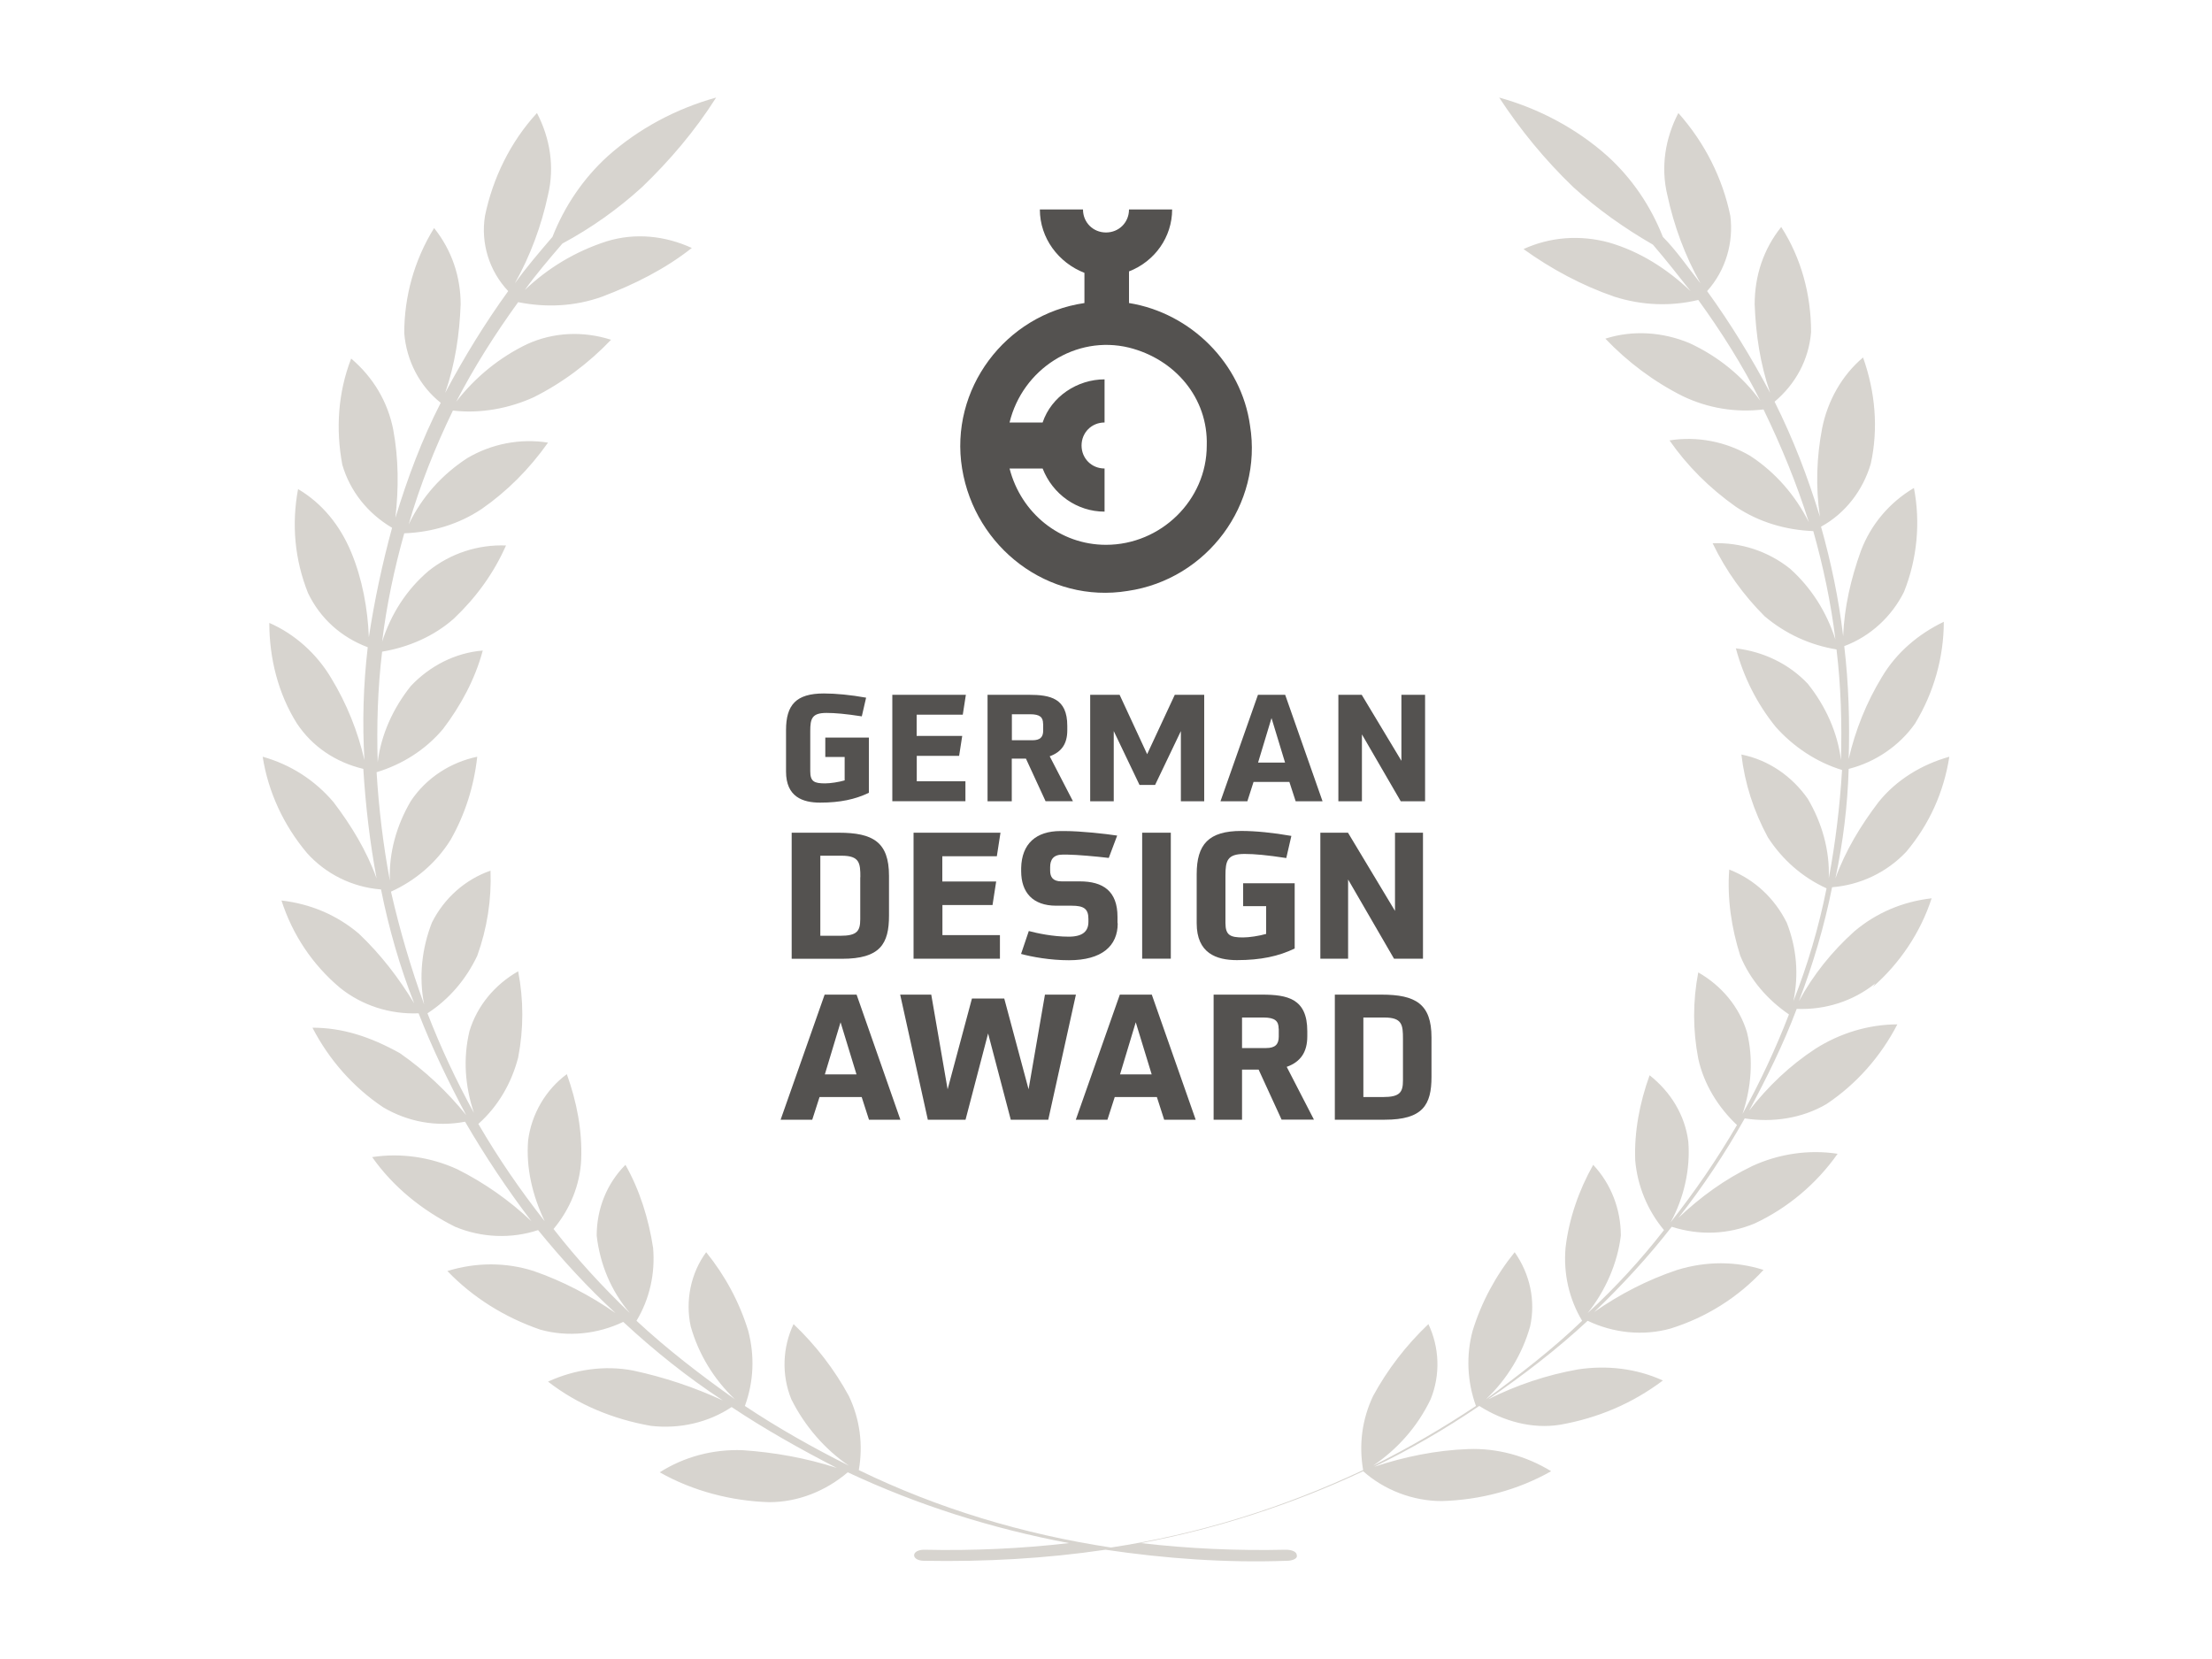 <?xml version="1.0" encoding="UTF-8"?>
<svg id="Ebene_1" data-name="Ebene 1" xmlns="http://www.w3.org/2000/svg" viewBox="0 0 200 150">
  <defs>
    <style>
      .cls-1 {
        fill: #545250;
      }

      .cls-1, .cls-2 {
        stroke-width: 0px;
      }

      .cls-2 {
        fill: #d7d4cf;
      }
    </style>
  </defs>
  <path class="cls-2" d="m169.35,89.22c2.4-2.1,4.3-4.9,5.3-8-2.6.3-5,1.3-7,3-2,1.8-3.7,3.9-5,6.3,1.3-3.4,2.3-6.8,3-10.3,2.5-.2,4.9-1.3,6.7-3.2,2.1-2.5,3.4-5.4,3.9-8.6-2.5.7-4.8,2.1-6.4,4.1-1.6,2.1-3,4.4-3.9,6.9.7-3.3,1.1-6.6,1.2-9.9,2.4-.6,4.6-2.1,6-4.1,1.7-2.8,2.6-6,2.6-9.2-2.3,1.1-4.3,2.8-5.6,5-1.4,2.3-2.4,4.8-3,7.4.1-3.4,0-6.8-.4-10.2,2.4-.9,4.3-2.7,5.4-4.9,1.2-3,1.5-6.3.9-9.4-2.2,1.3-3.9,3.3-4.8,5.7-.9,2.5-1.5,5.1-1.6,7.7-.4-3.4-1.1-6.7-2-9.9,2.2-1.2,3.8-3.3,4.5-5.7.7-3.2.4-6.5-.7-9.6-1.9,1.6-3.2,3.9-3.7,6.4-.5,2.6-.6,5.3-.2,8-1.1-3.6-2.4-7-4.1-10.4,1.9-1.6,3.1-3.8,3.3-6.3,0-3.4-.9-6.7-2.7-9.5-1.6,2-2.4,4.4-2.4,7,.1,2.7.5,5.4,1.4,8-1.7-3.2-3.6-6.3-5.7-9.2,1.7-1.9,2.4-4.4,2.1-6.8-.7-3.4-2.3-6.6-4.7-9.3-1.2,2.3-1.6,4.9-1,7.4.6,2.8,1.6,5.5,3,8-1.1-1.4-2.2-3-3.4-4.2-1.1-2.8-2.8-5.3-5-7.3-2.8-2.5-6.2-4.3-9.8-5.3,1.9,2.9,4.1,5.6,6.7,8.1,2.2,2,4.6,3.7,7.2,5.2,1.2,1.4,2.3,2.8,3.4,4.2-2.1-2-4.6-3.6-7.4-4.4-2.6-.7-5.3-.5-7.7.6,2.5,1.8,5.3,3.3,8.2,4.3,2.5.8,5.1.9,7.6.3,2.1,2.9,4,5.9,5.6,9.1-1.6-2.2-3.8-4-6.4-5.2-2.4-1-5.1-1.2-7.6-.4,2,2.1,4.4,3.9,7,5.2,2.3,1.1,4.8,1.5,7.3,1.2,1.6,3.3,3,6.7,4.1,10.2-1.2-2.4-3-4.5-5.3-6-2.2-1.3-4.8-1.8-7.3-1.4,1.6,2.3,3.6,4.3,6,6,2.1,1.4,4.5,2.1,7,2.2.9,3.2,1.6,6.5,2,9.8-.8-2.5-2.2-4.7-4.1-6.4-2-1.6-4.5-2.4-7-2.3,1.2,2.5,2.8,4.7,4.7,6.6,1.9,1.6,4.1,2.6,6.5,3,.4,3.3.5,6.7.4,10-.3-2.5-1.4-4.9-3-6.9-1.7-1.8-4-2.9-6.5-3.2.7,2.6,1.9,5,3.6,7.1,1.6,1.8,3.7,3.2,6,3.9-.2,3.3-.6,6.6-1.2,9.8.1-2.5-.6-5-1.9-7.2-1.4-2-3.5-3.5-6-4,.3,2.6,1.1,5.1,2.4,7.5,1.3,2,3.1,3.6,5.3,4.6-.7,3.5-1.7,6.9-3,10.2.5-2.4.3-4.8-.6-7.1-1.1-2.2-2.9-3.9-5.2-4.8-.2,2.6.2,5.3,1,7.8.9,2.2,2.5,4,4.4,5.3-1.2,3.1-2.6,6.1-4.2,9,.8-2.4,1-5,.4-7.4-.7-2.3-2.3-4.2-4.4-5.4-.5,2.6-.5,5.2,0,7.8.5,2.3,1.8,4.4,3.5,6-1.8,3.1-3.8,6-6,8.8,1.2-2.2,1.8-4.8,1.6-7.3-.3-2.4-1.6-4.5-3.5-6-.9,2.5-1.4,5.1-1.3,7.7.2,2.3,1.1,4.5,2.6,6.3-2.1,2.7-4.4,5.2-6.9,7.5,1.6-2,2.7-4.5,3-7,0-2.4-.9-4.7-2.5-6.4-1.3,2.3-2.2,4.9-2.5,7.5-.2,2.3.3,4.6,1.5,6.6-2.7,2.6-5.7,4.9-8.7,7.1,1.9-1.8,3.3-4.1,4-6.6.5-2.3,0-4.7-1.4-6.7-1.7,2.1-3,4.5-3.8,7.1-.6,2.2-.5,4.6.3,6.8-3,2-6.1,3.8-9.3,5.4,2.2-1.5,4-3.5,5.2-6,.9-2.2.8-4.7-.2-6.8-2,1.9-3.7,4.1-5,6.5-1,2.1-1.3,4.4-.9,6.7-7.2,3.4-14.9,5.8-22.8,7-7.9-1.2-15.6-3.5-22.8-7,.4-2.3.1-4.6-.9-6.7-1.3-2.4-3-4.6-5-6.5-1,2.1-1.1,4.6-.2,6.8,1.2,2.4,3,4.5,5.2,6-3.2-1.6-6.4-3.4-9.4-5.4.8-2.2.9-4.5.3-6.8-.8-2.6-2.1-5-3.8-7.1-1.4,1.9-1.9,4.4-1.4,6.7.7,2.5,2.1,4.8,4,6.6-3.1-2.2-6.1-4.5-8.9-7.1,1.2-2,1.7-4.3,1.5-6.6-.4-2.6-1.2-5.2-2.5-7.5-1.7,1.7-2.6,4-2.6,6.4.3,2.6,1.3,5,3,7-2.5-2.4-4.8-4.9-6.9-7.6,1.5-1.8,2.4-4,2.5-6.3.1-2.6-.4-5.2-1.3-7.7-1.9,1.4-3.2,3.6-3.5,6-.2,2.5.4,5,1.5,7.3-2.2-2.8-4.2-5.7-6-8.8,1.8-1.6,3-3.7,3.6-6,.5-2.6.5-5.2,0-7.8-2.1,1.2-3.7,3.1-4.4,5.4-.6,2.5-.4,5,.4,7.4-1.6-2.9-3-5.9-4.2-9,2-1.3,3.5-3.1,4.5-5.2.9-2.5,1.3-5.1,1.2-7.7-2.3.8-4.2,2.5-5.3,4.7-.9,2.3-1.2,4.9-.7,7.4-1.2-3.3-2.2-6.7-3-10.2,2.2-1,4.1-2.6,5.4-4.7,1.3-2.3,2.1-4.8,2.4-7.5-2.4.5-4.6,1.9-6,4-1.3,2.2-2,4.7-1.9,7.2-.6-3.2-1-6.5-1.2-9.8,2.3-.7,4.4-2,6-3.9,1.6-2.1,2.9-4.5,3.6-7.1-2.5.2-4.8,1.4-6.5,3.2-1.6,2-2.7,4.4-3,6.9-.1-3.3,0-6.7.4-10,2.4-.4,4.7-1.4,6.5-3,2-1.9,3.6-4.1,4.7-6.6-2.5-.1-5,.7-7,2.3-2,1.7-3.4,3.9-4.2,6.4.4-3.3,1.1-6.6,2-9.8,2.5-.1,4.9-.8,7-2.2,2.3-1.6,4.3-3.6,6-6-2.5-.4-5.1.1-7.3,1.4-2.3,1.5-4.1,3.5-5.3,6,1-3.5,2.4-7,4-10.3,2.5.3,5.1-.2,7.3-1.2,2.6-1.3,5-3.1,7-5.2-2.5-.8-5.2-.7-7.6.4-2.5,1.2-4.7,3-6.4,5.2,1.6-3.1,3.5-6.1,5.6-9,2.5.5,5.1.4,7.6-.5,2.9-1.1,5.7-2.5,8.1-4.4-2.4-1.1-5.1-1.4-7.7-.6-2.8.9-5.3,2.4-7.4,4.4,1-1.4,2.2-2.8,3.4-4.2,2.6-1.4,5-3.1,7.2-5.1,2.5-2.4,4.8-5.1,6.7-8.1-3.6,1-7,2.8-9.8,5.3-2.2,2-3.9,4.5-5,7.3-1.2,1.4-2.4,2.8-3.4,4.2,1.4-2.5,2.4-5.2,3-8,.6-2.5.2-5.1-1-7.4-2.4,2.6-4,5.9-4.7,9.3-.4,2.5.4,5,2.1,6.8-2.1,2.9-4,6-5.7,9.2.9-2.6,1.3-5.3,1.4-8,0-2.5-.8-4.9-2.4-6.9-1.8,2.9-2.7,6.2-2.7,9.5.2,2.5,1.4,4.8,3.3,6.3-1.7,3.3-3,6.8-4.1,10.4.3-2.7.3-5.3-.2-8-.5-2.5-1.8-4.7-3.8-6.4-1.2,3.1-1.4,6.4-.8,9.6.7,2.4,2.3,4.4,4.5,5.7-.9,3.3-1.6,6.6-2.1,9.9-.1-2.6-.6-5.3-1.6-7.7s-2.6-4.4-4.8-5.7c-.6,3.2-.3,6.4.9,9.4,1.1,2.3,3,4,5.4,4.9-.4,3.4-.5,6.8-.3,10.2-.6-2.6-1.6-5.1-3-7.4-1.3-2.2-3.3-4-5.6-5,0,3.2.8,6.4,2.5,9.1,1.4,2.1,3.5,3.5,6,4.1.2,3.3.6,6.7,1.2,9.9-.9-2.5-2.3-4.8-3.9-6.9-1.7-2-3.9-3.4-6.4-4.1.5,3.2,1.9,6.2,4,8.7,1.7,1.9,4.1,3.1,6.7,3.3.7,3.5,1.7,7,3,10.3-1.4-2.3-3-4.4-5-6.3-2-1.7-4.4-2.7-7-3,1,3.1,2.8,5.8,5.3,7.9,2,1.6,4.5,2.4,7.1,2.3,1.2,3.1,2.7,6.2,4.3,9.2-1.7-2.1-3.7-4-6-5.6-2.7-1.5-5.2-2.3-7.9-2.3,1.5,2.9,3.7,5.4,6.4,7.2,2.2,1.3,4.8,1.8,7.4,1.3,1.8,3.1,3.8,6.1,6,9-2-1.9-4.3-3.5-6.7-4.7-2.4-1.1-5.1-1.5-7.7-1.1,1.9,2.7,4.5,4.8,7.5,6.3,2.4,1,5.1,1.1,7.5.3,2.2,2.7,4.5,5.2,7,7.5-2.3-1.6-4.8-2.9-7.4-3.8-2.5-.8-5.2-.8-7.8,0,2.3,2.4,5.2,4.2,8.4,5.3,2.5.7,5.2.4,7.5-.7,2.8,2.6,5.8,5,9,7.1-2.6-1.2-5.3-2.1-8.1-2.7-2.6-.5-5.3-.1-7.7,1,2.7,2.1,5.9,3.4,9.3,4,2.6.3,5.2-.3,7.3-1.7,3,2,6.2,3.8,9.5,5.5-2.8-.9-5.6-1.4-8.5-1.6-2.7-.1-5.3.6-7.5,2,3,1.7,6.5,2.6,9.9,2.7,2.6,0,5.1-1,7.1-2.7,6.4,3,13.1,5.1,20,6.4-4.3.5-8.7.7-13.1.6-.5,0-.9.2-.9.5s.4.5.9.5c5.5.1,11-.2,16.4-1,5.4.8,10.9,1.2,16.4,1,.5,0,1-.2.9-.5,0-.3-.4-.5-1-.5-4.4.1-8.8-.1-13.1-.6,6.9-1.3,13.7-3.5,20.1-6.5,1.9,1.7,4.5,2.7,7.1,2.7,3.5-.1,6.9-1,9.9-2.7-2.3-1.4-4.9-2.1-7.5-2-2.9.1-5.8.7-8.5,1.6,3.3-1.6,6.4-3.4,9.5-5.5,2.2,1.4,4.8,2.1,7.3,1.7,3.4-.6,6.5-1.9,9.3-4-2.4-1.1-5.1-1.4-7.7-1-2.8.5-5.5,1.4-8.1,2.7,3.2-2.2,6.2-4.5,9-7.1,2.3,1.1,5,1.4,7.5.7,3.2-1,6.1-2.8,8.4-5.3-2.5-.8-5.2-.8-7.8,0-2.7.9-5.2,2.2-7.5,3.8,2.5-2.4,4.9-5,7-7.7,2.5.8,5.1.7,7.5-.3,3-1.4,5.6-3.6,7.5-6.3-2.6-.4-5.3,0-7.7,1.1-2.5,1.2-4.7,2.8-6.7,4.7,2.2-2.8,4.2-5.8,6-9,2.5.4,5.2,0,7.4-1.3,2.7-1.8,4.9-4.3,6.4-7.2-2.6,0-5.2.8-7.4,2.2-2.3,1.5-4.3,3.4-6,5.6,1.6-3,3.1-6,4.3-9.2,2.6.1,5.1-.7,7.1-2.3"/>
  <g>
    <path class="cls-1" d="m109.11,40.28c0,4.95-4.16,8.98-9.11,8.98-4.16,0-7.68-2.86-8.72-6.9h2.99c.91,2.34,3.12,3.9,5.6,3.9v-3.9h0c-1.17,0-2.08-.91-2.08-2.08s.91-2.08,2.08-2.08h0v-3.9c-2.47,0-4.82,1.56-5.6,3.9h-2.99c1.17-4.82,5.99-7.94,10.8-6.77,4.16,1.04,7.16,4.56,7.03,8.85m-7.03-12.88v-2.86c2.34-.91,3.9-3.12,3.9-5.6h-3.9c0,1.17-.91,2.08-2.08,2.08s-2.08-.91-2.08-2.08h-3.9c0,2.6,1.69,4.82,4.03,5.73v2.73c-7.16,1.04-12.23,7.81-11.06,14.97,1.17,7.16,7.81,12.23,14.97,11.06,7.16-1.04,12.23-7.81,11.06-14.97-.78-5.6-5.34-10.15-10.93-11.06"/>
    <g>
      <g>
        <path class="cls-1" d="m76.37,68.44h-1.75v-1.75h3.94v4.99c-1.22.59-2.6.89-4.41.89-1.57,0-3.08-.52-3.08-2.81v-3.75c0-2.27.9-3.31,3.42-3.31,1.08,0,2.43.13,3.82.38l-.39,1.69c-1.49-.23-2.42-.31-3.19-.31-1.32,0-1.47.51-1.47,1.65v3.62c0,.94.36,1.1,1.35,1.1.47,0,1.25-.12,1.76-.27v-2.13Z"/>
        <path class="cls-1" d="m80.68,72.45v-9.63h6.65l-.28,1.8h-4.17v1.92h4.12l-.28,1.8h-3.83v2.3h4.4v1.8h-6.59Z"/>
        <path class="cls-1" d="m94.54,72.45l-1.78-3.86h-1.28v3.86h-2.19v-9.63h3.71c1.98,0,3.5.31,3.5,2.81v.4c0,1.21-.51,1.96-1.59,2.35l2.1,4.06h-2.48Zm-.23-7.01c0-.59-.28-.86-1.17-.86h-1.65v2.35h1.86c.69,0,.97-.28.97-.87v-.62Z"/>
        <path class="cls-1" d="m106.77,72.45v-6.35l-2.33,4.87h-1.41l-2.33-4.87v6.35h-2.13v-9.63h2.66l2.49,5.37,2.5-5.37h2.66v9.63h-2.13Z"/>
        <path class="cls-1" d="m117.15,72.45l-.57-1.75h-3.24l-.56,1.75h-2.43l3.39-9.63h2.46l3.38,9.63h-2.42Zm-2.19-7.51l-1.21,4.01h2.44l-1.22-4.01Z"/>
        <path class="cls-1" d="m126.65,72.45l-3.51-6.05v6.05h-2.13v-9.63h2.11l3.59,5.97v-5.97h2.14v9.63h-2.21Z"/>
      </g>
      <g>
        <path class="cls-1" d="m71.58,86.68v-11.39h4.25c3.1,0,4.55.84,4.55,3.9v3.6c0,2.55-.8,3.9-4.25,3.9h-4.55Zm6.21-7.37c0-1.26-.06-1.94-1.69-1.94h-1.93v7.24h1.8c1.53,0,1.81-.43,1.81-1.51v-3.79Z"/>
        <path class="cls-1" d="m82.6,86.68v-11.39h7.86l-.33,2.13h-4.93v2.28h4.87l-.33,2.13h-4.53v2.72h5.2v2.13h-7.8Z"/>
        <path class="cls-1" d="m101.06,83.48c0,2.05-1.43,3.34-4.41,3.34-1.7,0-3.34-.3-4.33-.57l.7-2.07c.72.19,2.16.51,3.61.51,1.29,0,1.78-.51,1.78-1.34v-.27c0-.92-.43-1.19-1.51-1.19h-1.4c-2.13,0-3.17-1.21-3.17-3.12v-.3c.05-2.18,1.34-3.33,3.56-3.33h.38c1.45,0,3.71.25,4.74.41l-.76,2.02c-1.18-.14-2.86-.29-3.74-.3h-.43c-.84,0-1.13.46-1.13,1.13v.32c0,.57.24.97,1.03.97h1.64c2.1,0,3.42.86,3.42,3.21v.57Z"/>
        <path class="cls-1" d="m103.27,86.68v-11.39h2.59v11.39h-2.59Z"/>
        <path class="cls-1" d="m114.47,81.93h-2.07v-2.07h4.66v5.9c-1.45.7-3.07,1.05-5.22,1.05-1.86,0-3.64-.62-3.64-3.33v-4.44c0-2.69,1.07-3.91,4.04-3.91,1.27,0,2.88.16,4.52.45l-.46,2c-1.77-.27-2.86-.37-3.77-.37-1.56,0-1.73.6-1.73,1.96v4.28c0,1.11.43,1.31,1.59,1.31.56,0,1.48-.14,2.09-.32v-2.51Z"/>
        <path class="cls-1" d="m126.04,86.68l-4.15-7.16v7.16h-2.51v-11.39h2.5l4.25,7.07v-7.07h2.53v11.39h-2.61Z"/>
      </g>
      <g>
        <path class="cls-1" d="m78.57,101.24l-.66-2.05h-3.81l-.66,2.05h-2.86l3.98-11.31h2.89l3.96,11.31h-2.84Zm-2.57-8.81l-1.42,4.71h2.86l-1.44-4.71Z"/>
        <path class="cls-1" d="m91.39,101.24l-2.05-7.8-2.04,7.8h-3.41l-2.5-11.31h2.81l1.48,8.56,2.2-8.21h2.92l2.2,8.21,1.48-8.56h2.8l-2.5,11.31h-3.4Z"/>
        <path class="cls-1" d="m105.26,101.24l-.66-2.05h-3.81l-.66,2.05h-2.86l3.98-11.31h2.89l3.97,11.31h-2.84Zm-2.57-8.81l-1.42,4.71h2.86l-1.44-4.71Z"/>
        <path class="cls-1" d="m115.88,101.24l-2.08-4.53h-1.5v4.53h-2.57v-11.31h4.36c2.32,0,4.11.36,4.11,3.3v.47c0,1.42-.6,2.31-1.86,2.76l2.46,4.77h-2.91Zm-.27-8.23c0-.69-.33-1.01-1.37-1.01h-1.94v2.76h2.18c.81,0,1.14-.33,1.14-1.03v-.73Z"/>
        <path class="cls-1" d="m120.69,101.24v-11.31h4.22c3.08,0,4.52.84,4.52,3.87v3.57c0,2.53-.79,3.87-4.22,3.87h-4.52Zm6.16-7.31c0-1.25-.06-1.93-1.67-1.93h-1.91v7.19h1.78c1.52,0,1.8-.43,1.8-1.5v-3.76Z"/>
      </g>
    </g>
  </g>
</svg>